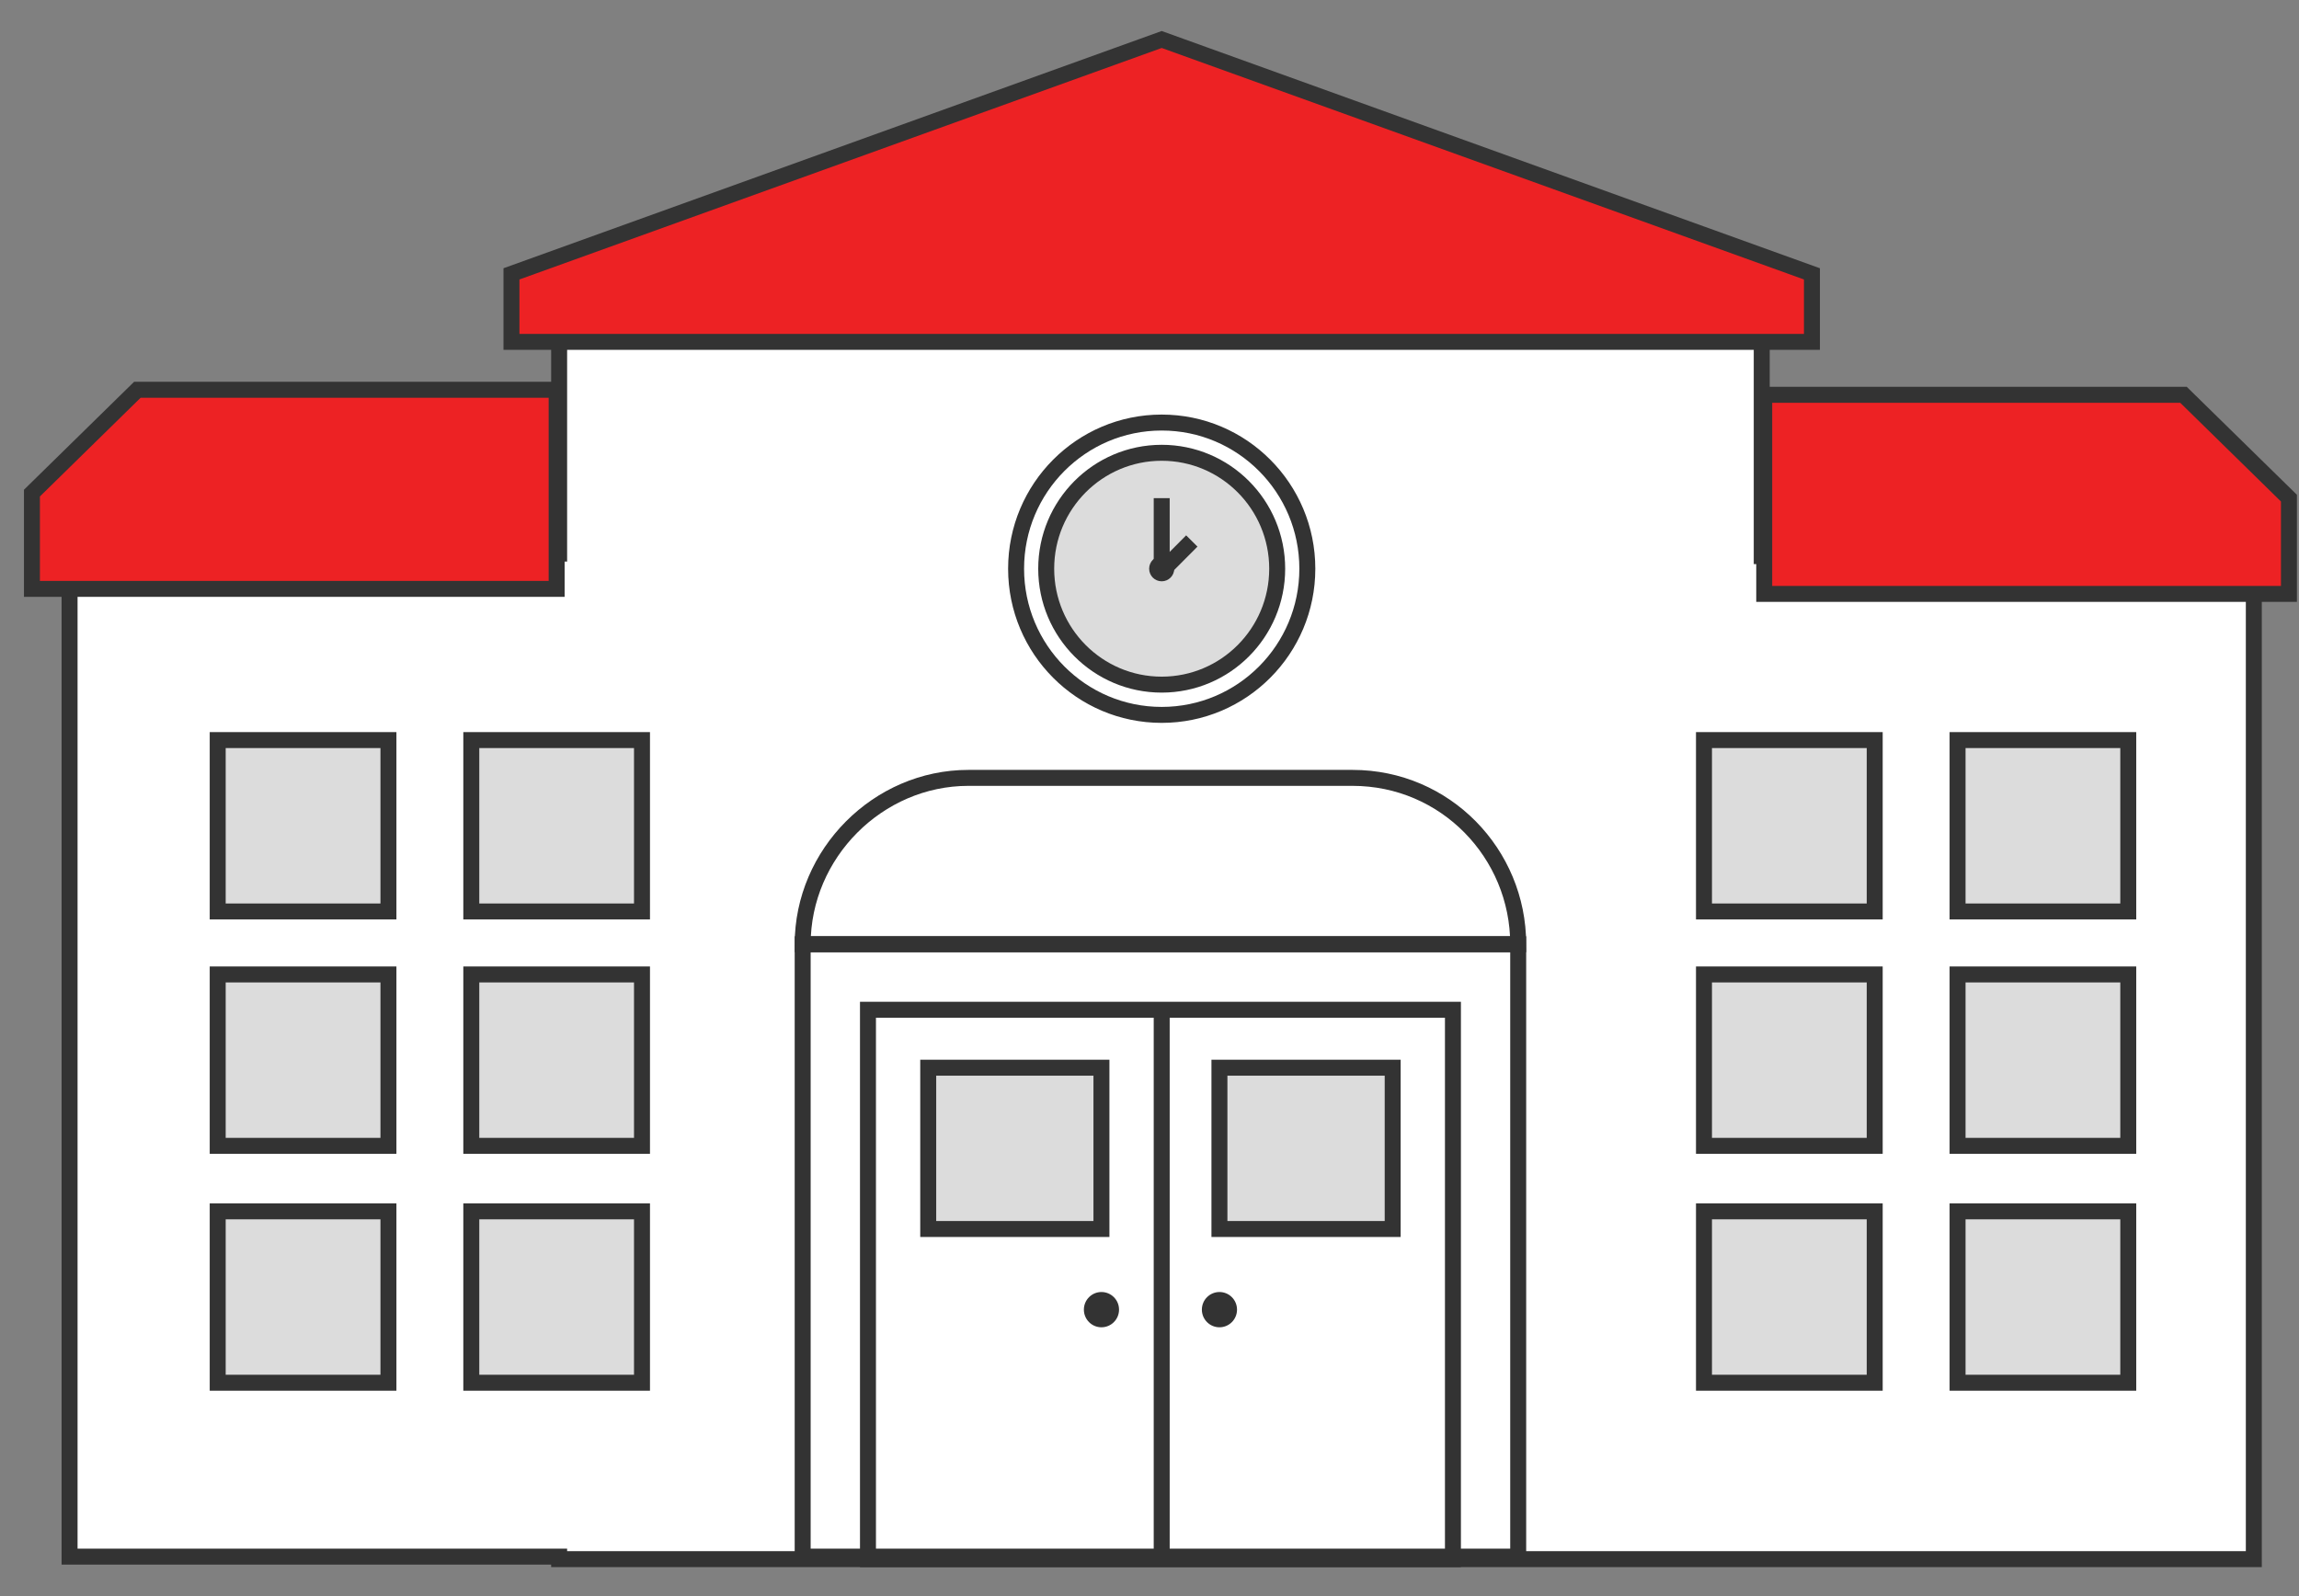 <svg width="72" height="50" viewBox="0 0 72 50" fill="none" xmlns="http://www.w3.org/2000/svg">
<rect x="0" y="0" width="72" height="50" fill="#808080" stroke="none"/>
<path d="M70.585 17.421V48.842H17.511V48.763H2.179V17.342H17.511V8.342H55.174V17.421H70.585Z" fill="white" stroke="#333333" stroke-width="0.5" stroke-miterlimit="10"/>
<path d="M45.503 31.632H27.183V48.842H45.503V31.632Z" fill="white" stroke="#333333" stroke-width="0.5" stroke-miterlimit="10"/>
<path d="M36.382 31.632V48.842" stroke="#333333" stroke-width="0.5" stroke-miterlimit="10"/>
<path d="M47.547 29.579H25.138V48.763H47.547V29.579Z" stroke="#333333" stroke-width="0.5" stroke-miterlimit="10"/>
<path d="M12.165 23.184H6.818V28.553H12.165V23.184Z" fill="#DCDCDC" stroke="#333333" stroke-width="0.5" stroke-miterlimit="10"/>
<path d="M12.165 30.526H6.818V35.895H12.165V30.526Z" fill="#DCDCDC" stroke="#333333" stroke-width="0.5" stroke-miterlimit="10"/>
<path d="M12.165 37.947H6.818V43.316H12.165V37.947Z" fill="#DCDCDC" stroke="#333333" stroke-width="0.5" stroke-miterlimit="10"/>
<path d="M20.106 23.184H14.76V28.553H20.106V23.184Z" fill="#DCDCDC" stroke="#333333" stroke-width="0.5" stroke-miterlimit="10"/>
<path d="M20.106 30.526H14.76V35.895H20.106V30.526Z" fill="#DCDCDC" stroke="#333333" stroke-width="0.5" stroke-miterlimit="10"/>
<path d="M20.106 37.947H14.76V43.316H20.106V37.947Z" fill="#DCDCDC" stroke="#333333" stroke-width="0.5" stroke-miterlimit="10"/>
<path d="M58.712 23.184H53.365V28.553H58.712V23.184Z" fill="#DCDCDC" stroke="#333333" stroke-width="0.5" stroke-miterlimit="10"/>
<path d="M58.712 30.526H53.365V35.895H58.712V30.526Z" fill="#DCDCDC" stroke="#333333" stroke-width="0.5" stroke-miterlimit="10"/>
<path d="M58.712 37.947H53.365V43.316H58.712V37.947Z" fill="#DCDCDC" stroke="#333333" stroke-width="0.5" stroke-miterlimit="10"/>
<path d="M66.653 23.184H61.307V28.553H66.653V23.184Z" fill="#DCDCDC" stroke="#333333" stroke-width="0.5" stroke-miterlimit="10"/>
<path d="M66.653 30.526H61.307V35.895H66.653V30.526Z" fill="#DCDCDC" stroke="#333333" stroke-width="0.5" stroke-miterlimit="10"/>
<path d="M66.653 37.947H61.307V43.316H66.653V37.947Z" fill="#DCDCDC" stroke="#333333" stroke-width="0.5" stroke-miterlimit="10"/>
<path d="M17.433 12.21V18.447H1V15.447L4.302 12.21H17.433Z" fill="#ED2224" stroke="#333333" stroke-width="0.5" stroke-miterlimit="10"/>
<path d="M55.252 12.368V18.605H71.685V15.605L68.383 12.368H55.252Z" fill="#ED2224" stroke="#333333" stroke-width="0.5" stroke-miterlimit="10"/>
<path d="M34.495 33.447H29.07V38.5H34.495V33.447Z" fill="#DCDCDC" stroke="#333333" stroke-width="0.5" stroke-miterlimit="10"/>
<path d="M43.616 33.447H38.19V38.5H43.616V33.447Z" fill="#DCDCDC" stroke="#333333" stroke-width="0.5" stroke-miterlimit="10"/>
<path d="M34.495 41.579C34.799 41.579 35.046 41.331 35.046 41.026C35.046 40.721 34.799 40.474 34.495 40.474C34.191 40.474 33.945 40.721 33.945 41.026C33.945 41.331 34.191 41.579 34.495 41.579Z" fill="#333333"/>
<path d="M38.191 41.579C38.495 41.579 38.741 41.331 38.741 41.026C38.741 40.721 38.495 40.474 38.191 40.474C37.887 40.474 37.64 40.721 37.64 41.026C37.64 41.331 37.887 41.579 38.191 41.579Z" fill="#333333"/>
<path d="M36.382 21.447C38.38 21.447 39.999 19.821 39.999 17.816C39.999 15.81 38.38 14.184 36.382 14.184C34.384 14.184 32.765 15.81 32.765 17.816C32.765 19.821 34.384 21.447 36.382 21.447Z" fill="#DCDCDC" stroke="#333333" stroke-width="0.5" stroke-miterlimit="10"/>
<path d="M36.382 22.395C38.901 22.395 40.943 20.345 40.943 17.816C40.943 15.287 38.901 13.237 36.382 13.237C33.864 13.237 31.822 15.287 31.822 17.816C31.822 20.345 33.864 22.395 36.382 22.395Z" stroke="#333333" stroke-width="0.5" stroke-miterlimit="10"/>
<path d="M36.382 17.816V15.605V17.816Z" fill="#DCDCDC" stroke="#333333" stroke-width="0.5" stroke-miterlimit="10"/>
<path d="M36.46 17.816L37.325 16.947" stroke="#333333" stroke-width="0.5" stroke-miterlimit="10"/>
<path d="M36.382 18.21C36.599 18.21 36.775 18.034 36.775 17.816C36.775 17.598 36.599 17.421 36.382 17.421C36.165 17.421 35.989 17.598 35.989 17.816C35.989 18.034 36.165 18.21 36.382 18.21Z" fill="#333333"/>
<path d="M47.547 29.579H25.138C25.138 26.737 27.497 24.368 30.328 24.368H42.358C45.267 24.368 47.547 26.737 47.547 29.579Z" stroke="#333333" stroke-width="0.5" stroke-miterlimit="10"/>
<path d="M56.746 8.579V10.71H16.018V8.579L36.382 1.237L56.746 8.579Z" fill="#ED2224" stroke="#333333" stroke-width="0.5" stroke-miterlimit="10"/>
</svg>
